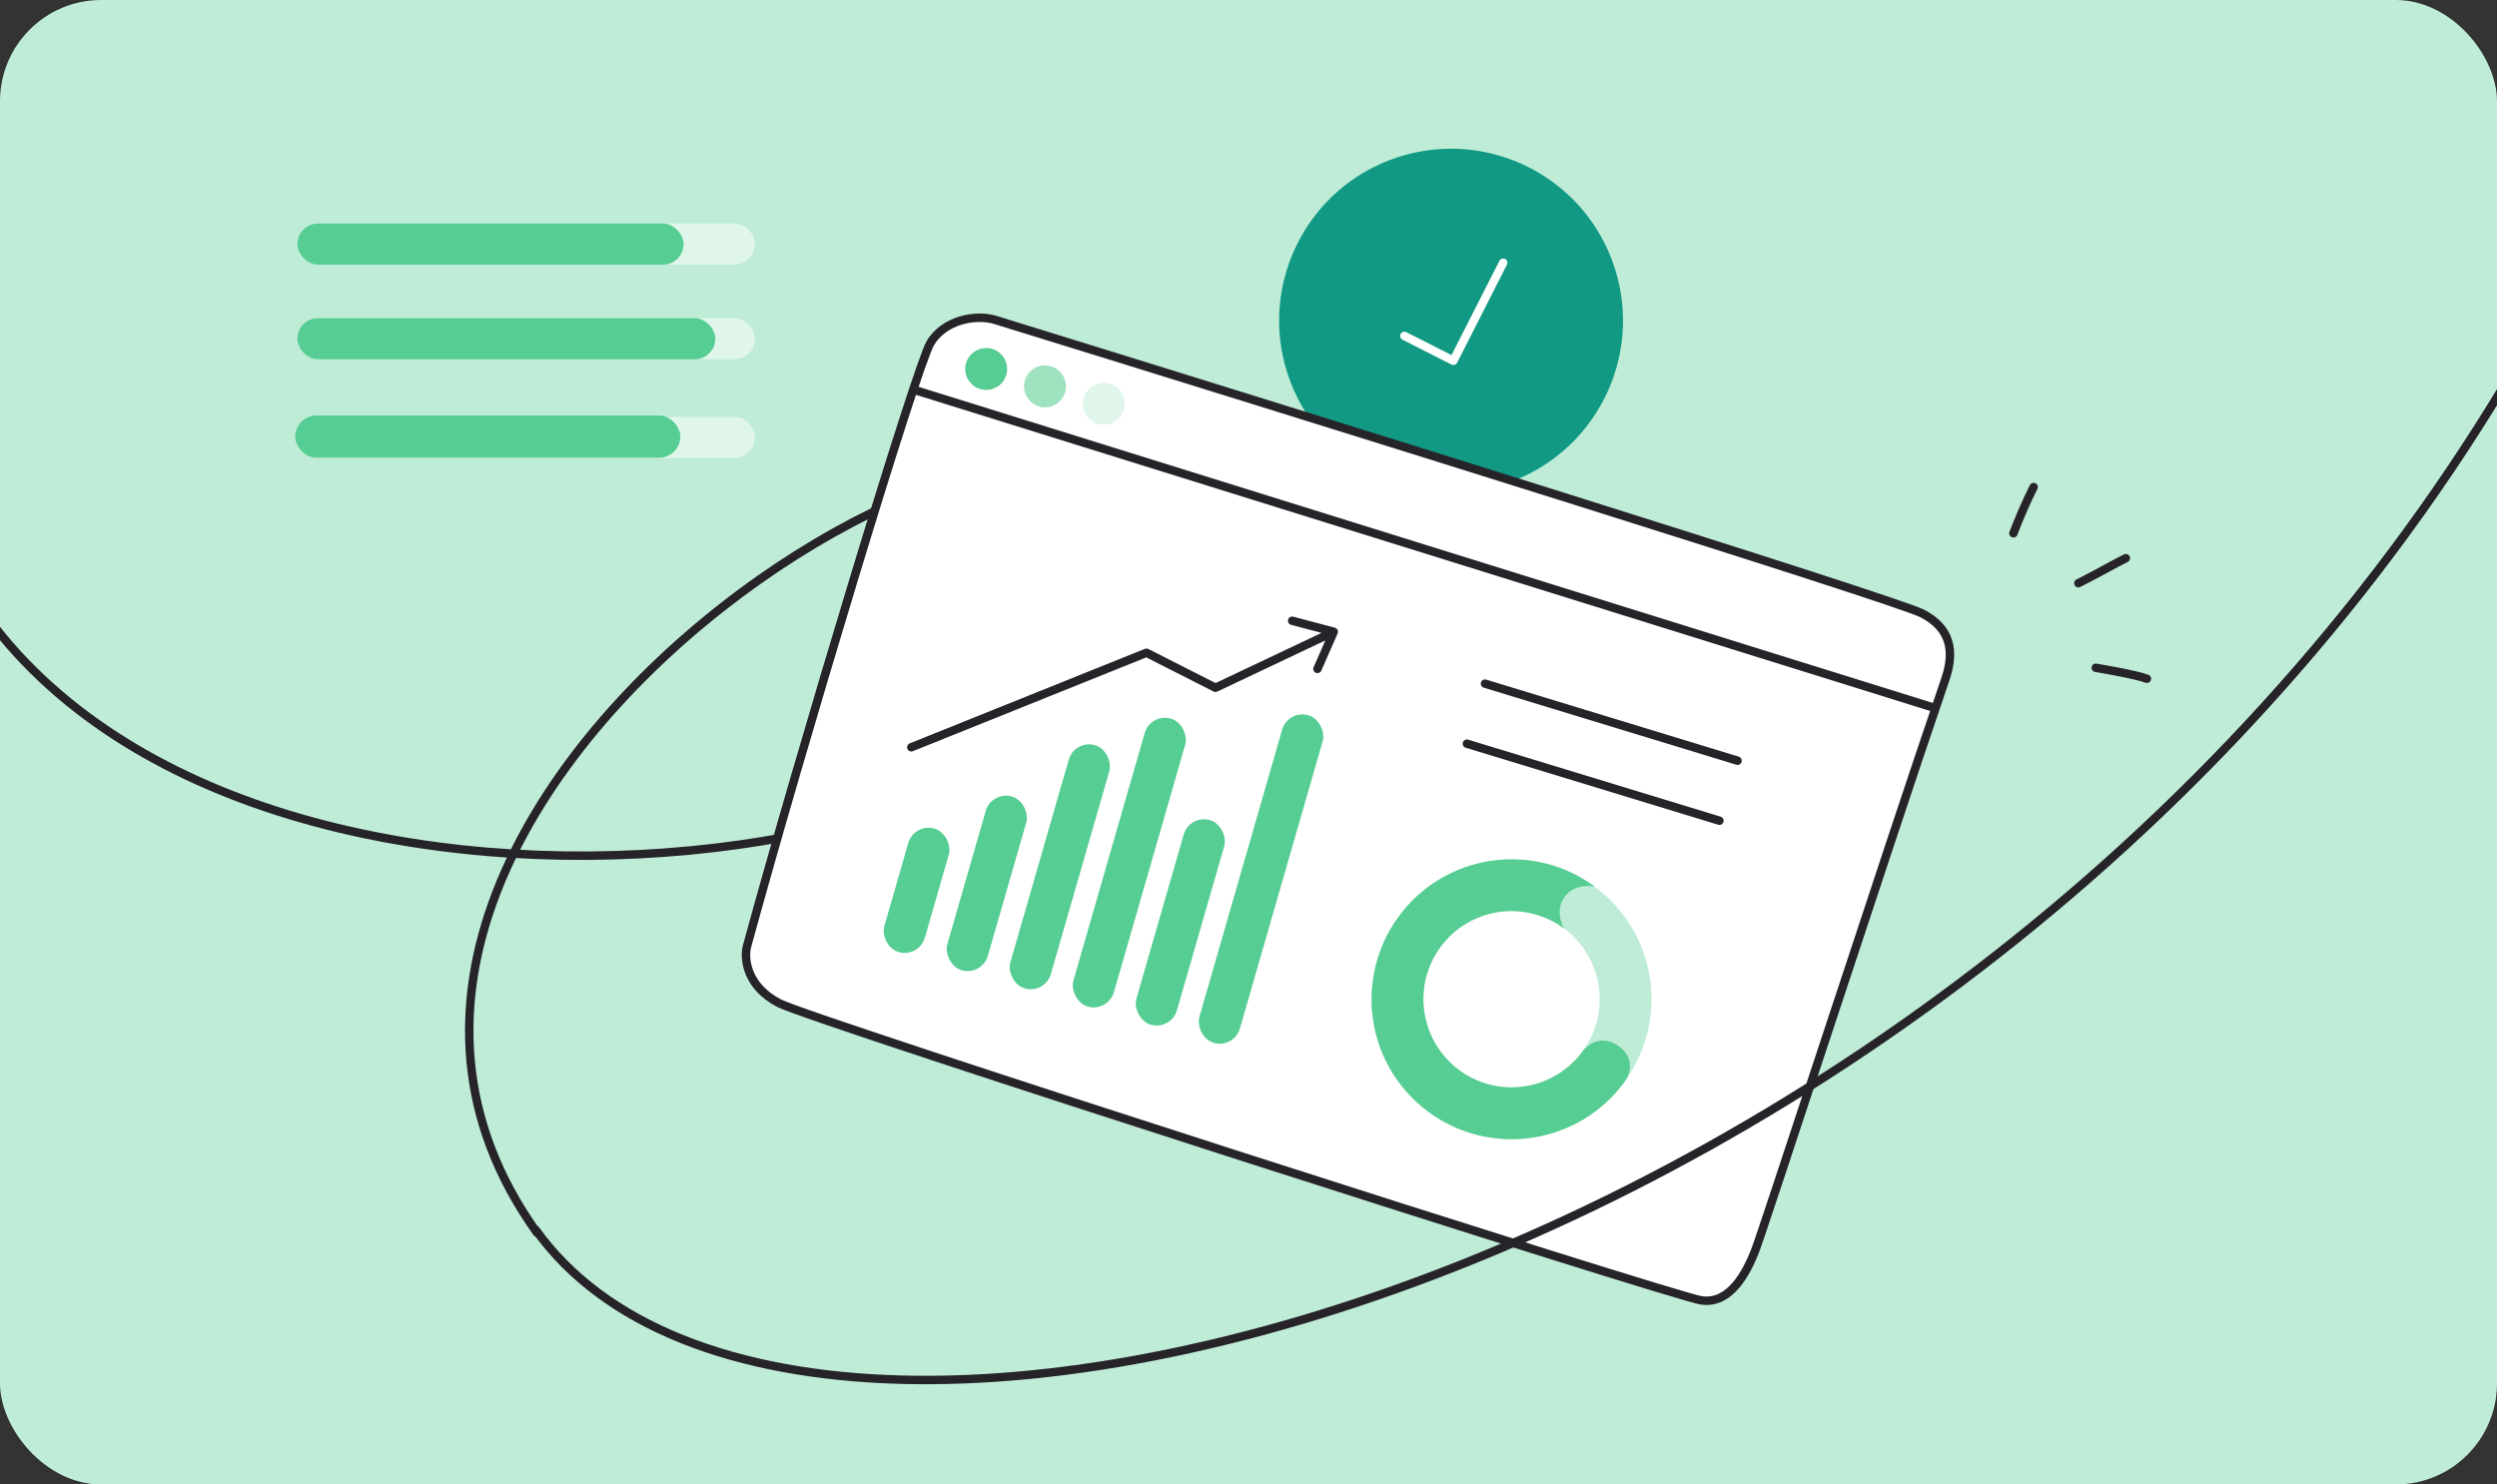 <svg width="592" height="352" viewBox="0 0 592 352" fill="none" xmlns="http://www.w3.org/2000/svg">
<rect x="0" y="0" width="592" height="352" fill="#333333" stroke="none"/>
<g clip-path="url(#clip0_4750_95712)">
<rect width="592" height="352" rx="24" fill="#BFECD6"/>
<path d="M126.494 292.87C126.816 293.319 127.44 293.422 127.889 293.101C128.338 292.779 128.442 292.155 128.121 291.706L126.494 292.87ZM-4.545 144.22L-3.725 143.647L-4.545 144.22ZM-23.592 82.323C-23.582 81.77 -24.022 81.315 -24.574 81.305C-25.126 81.296 -25.582 81.735 -25.591 82.287L-23.592 82.323ZM128.121 291.706C109.294 265.398 108.719 237.758 118.566 212.152C128.43 186.5 148.762 162.895 171.712 144.87C194.669 126.84 220.124 114.488 240.13 111.232C250.14 109.603 258.655 110.272 264.807 113.501C270.889 116.694 274.809 122.465 275.536 131.441L277.529 131.28C276.755 121.716 272.506 115.284 265.737 111.73C259.039 108.215 250.023 107.596 239.808 109.258C219.365 112.586 193.601 125.136 170.477 143.298C147.345 161.465 126.733 185.342 116.699 211.434C106.647 237.572 107.22 265.937 126.494 292.87L128.121 291.706ZM275.536 131.441C276.989 149.409 264.787 165.199 244.101 177.323C223.447 189.427 194.584 197.707 163.379 200.683C132.181 203.658 98.72 201.324 68.891 192.27C39.06 183.216 12.929 167.462 -3.725 143.647L-5.364 144.793C11.621 169.082 38.195 185.043 68.311 194.184C98.429 203.326 132.157 205.669 163.569 202.674C194.972 199.679 224.138 191.34 245.112 179.048C266.053 166.776 279.075 150.393 277.529 131.28L275.536 131.441ZM-3.725 143.647C-18.419 122.636 -23.936 101.955 -23.592 82.323L-25.591 82.287C-25.944 102.353 -20.293 123.446 -5.364 144.793L-3.725 143.647Z" fill="#262329"/>
<circle cx="344.027" cy="76.028" r="40.759" transform="rotate(-18.077 344.027 76.028)" fill="#119984"/>
<path d="M332.948 79.645L344.573 85.549L356.38 62.299" stroke="white" stroke-width="2" stroke-linecap="round" stroke-linejoin="round"/>
<rect x="70.492" y="53" width="108.506" height="9.755" rx="4.877" fill="#E0F6EB"/>
<rect x="70.492" y="53" width="91.572" height="9.755" rx="4.877" fill="#56CD92"/>
<rect x="70.492" y="75.436" width="108.506" height="9.755" rx="4.877" fill="#E0F6EB"/>
<rect x="70.492" y="75.436" width="99.098" height="9.755" rx="4.877" fill="#56CD92"/>
<rect x="70.492" y="98.848" width="108.506" height="9.755" rx="4.877" fill="#E0F6EB"/>
<rect x="70" y="98.527" width="91.302" height="10" rx="5" fill="#56CD92"/>
<path d="M416.047 296.754C414.113 301.601 410.224 309.404 403.318 308.334C396.412 307.265 192.555 241.946 184.725 237.877C176.895 233.807 176.38 227.202 177.101 224.408C189.725 178.077 217.298 86.933 220.55 81.395C223.835 75.8 231.401 74.448 236.019 75.876C306.584 97.683 449.326 142.136 455.774 145.488C462.222 148.839 463.584 154.112 461.228 161.005C446.73 203.438 417.982 291.908 416.047 296.754Z" fill="white"/>
<path d="M461.228 161.005L460.282 160.682L460.282 160.682L461.228 161.005ZM236.019 75.876L236.315 74.921L236.019 75.876ZM220.55 81.395L221.412 81.901L220.55 81.395ZM177.101 224.408L176.136 224.145L176.132 224.158L177.101 224.408ZM403.165 309.323C407.09 309.931 410.105 307.982 412.307 305.414C414.495 302.861 416 299.571 416.976 297.125L415.119 296.384C414.161 298.784 412.754 301.819 410.788 304.112C408.835 306.39 406.453 307.808 403.471 307.346L403.165 309.323ZM416.976 297.125C417.958 294.664 425.646 271.28 434.876 243.288C444.118 215.259 454.928 182.539 462.175 161.328L460.282 160.682C453.031 181.904 442.217 214.635 432.977 242.661C423.724 270.724 416.071 293.998 415.119 296.384L416.976 297.125ZM462.175 161.328C463.392 157.765 463.697 154.486 462.753 151.607C461.8 148.702 459.631 146.366 456.235 144.601L455.313 146.375C458.365 147.962 460.101 149.937 460.852 152.23C461.612 154.547 461.42 157.351 460.282 160.682L462.175 161.328ZM456.235 144.601C455.762 144.355 454.76 143.962 453.36 143.454C451.933 142.935 450.027 142.272 447.695 141.482C443.031 139.901 436.645 137.803 428.948 135.312C413.553 130.332 392.897 123.778 370.241 116.649C324.926 102.39 271.598 85.825 236.315 74.921L235.724 76.831C271.006 87.735 324.33 104.299 369.64 118.557C392.296 125.686 412.945 132.237 428.332 137.215C436.027 139.705 442.402 141.799 447.053 143.376C449.38 144.164 451.27 144.822 452.677 145.333C454.111 145.854 454.979 146.202 455.313 146.375L456.235 144.601ZM236.315 74.921C233.797 74.142 230.548 74.134 227.499 75.044C224.439 75.957 221.488 77.823 219.688 80.889L221.412 81.901C222.897 79.372 225.371 77.766 228.07 76.96C230.78 76.152 233.623 76.182 235.724 76.831L236.315 74.921ZM219.688 80.889C219.438 81.313 219.114 82.066 218.733 83.041C218.344 84.04 217.87 85.338 217.323 86.899C216.23 90.023 214.834 94.228 213.213 99.255C209.971 109.31 205.823 122.676 201.383 137.314C192.504 166.588 182.452 200.967 176.136 224.145L178.066 224.671C184.374 201.518 194.421 167.159 203.297 137.894C207.735 123.262 211.879 109.908 215.116 99.869C216.735 94.848 218.125 90.662 219.211 87.56C219.754 86.009 220.219 84.736 220.597 83.768C220.983 82.778 221.255 82.169 221.412 81.901L219.688 80.889ZM176.132 224.158C175.31 227.345 175.97 234.453 184.264 238.764L185.186 236.989C177.82 233.161 177.449 227.058 178.069 224.658L176.132 224.158ZM184.264 238.764C184.824 239.055 186.149 239.572 188.052 240.266C189.985 240.972 192.587 241.885 195.758 242.974C202.1 245.154 210.737 248.045 220.899 251.402C241.223 258.115 267.658 266.696 294.062 275.182C320.467 283.669 346.843 292.062 367.051 298.4C377.155 301.57 385.719 304.226 391.974 306.124C395.101 307.072 397.654 307.832 399.535 308.373C401.38 308.902 402.656 309.244 403.165 309.323L403.471 307.346C403.118 307.291 401.991 306.997 400.087 306.45C398.22 305.914 395.678 305.157 392.554 304.21C386.308 302.315 377.752 299.661 367.65 296.492C347.448 290.155 321.076 281.764 294.674 273.278C268.272 264.793 241.843 256.214 221.526 249.503C211.367 246.147 202.739 243.259 196.407 241.083C193.241 239.995 190.653 239.086 188.737 238.387C186.79 237.677 185.605 237.207 185.186 236.989L184.264 238.764Z" fill="#262329"/>
<path d="M492.743 138.291C495.665 136.868 501.423 133.636 503.999 132.352" stroke="#262329" stroke-width="2" stroke-linecap="round"/>
<path d="M477.35 126.448C478.503 123.41 480.432 118.821 482.145 115.487" stroke="#262329" stroke-width="2" stroke-linecap="round"/>
<path d="M496.875 158.342C497.547 158.478 506.016 159.847 509 160.944" stroke="#262329" stroke-width="2" stroke-linecap="round"/>
<path d="M411.942 180.373L352.068 162.108" stroke="#262329" stroke-width="2" stroke-linecap="round"/>
<path d="M407.645 194.604L347.771 176.34" stroke="#262329" stroke-width="2" stroke-linecap="round"/>
<path d="M337.596 234.588C336.299 246.056 344.543 256.403 356.01 257.7C367.477 258.997 377.825 250.752 379.122 239.285C380.419 227.818 372.174 217.471 360.707 216.174C357.654 215.828 354.822 213.521 355.291 209.376C355.844 204.491 359.646 203.684 362.089 203.96C380.301 206.02 393.395 222.454 391.335 240.667C389.275 258.879 372.841 271.973 354.629 269.913C336.416 267.853 323.322 251.419 325.382 233.207C325.382 233.207 326.731 237.689 331.005 238.172C335.28 238.656 337.596 234.588 337.596 234.588Z" fill="#BFECD6"/>
<path d="M370.777 220.133C361.495 213.276 348.412 215.243 341.555 224.525C334.698 233.807 336.664 246.891 345.947 253.748C355.229 260.604 368.312 258.638 375.169 249.356C376.995 246.884 380.409 245.586 383.764 248.064C387.719 250.985 386.516 254.681 385.056 256.659C374.166 271.401 353.386 274.524 338.644 263.634C323.901 252.744 320.778 231.965 331.668 217.222C342.558 202.479 363.338 199.357 378.08 210.247C378.08 210.247 373.525 209.174 370.969 212.634C368.412 216.094 370.777 220.133 370.777 220.133Z" fill="#56CD92"/>
<rect x="235.086" y="187.479" width="9.996" height="42.879" rx="4.998" transform="rotate(16.071 235.086 187.479)" fill="#56CD92"/>
<rect x="216.723" y="195.083" width="9.996" height="30.491" rx="4.998" transform="rotate(16.071 216.723 195.083)" fill="#56CD92"/>
<rect x="254.777" y="175.307" width="9.996" height="60.03" rx="4.998" transform="rotate(16.071 254.777 175.307)" fill="#56CD92"/>
<rect x="272.777" y="169.007" width="9.996" height="71.062" rx="4.998" transform="rotate(16.071 272.777 169.007)" fill="#56CD92"/>
<rect x="282.027" y="193.067" width="9.996" height="50.502" rx="4.998" transform="rotate(16.071 282.027 193.067)" fill="#56CD92"/>
<rect x="305.363" y="168.209" width="9.996" height="80.853" rx="4.998" transform="rotate(16.071 305.363 168.209)" fill="#56CD92"/>
<path d="M216.059 177.193L271.812 154.781L288.171 163.083L316.214 149.805M316.214 149.805L306.357 147.193M316.214 149.805L312.353 158.606" stroke="#262329" stroke-width="2" stroke-linecap="round" stroke-linejoin="round"/>
<path d="M217.483 92.675L458.585 167.843" stroke="#262329" stroke-width="2" stroke-linecap="round" stroke-linejoin="round"/>
<circle cx="233.81" cy="87.492" r="4.968" transform="rotate(36.453 233.81 87.492)" fill="#56CD92"/>
<circle cx="247.751" cy="91.614" r="4.968" transform="rotate(36.453 247.751 91.614)" fill="#9EE2C0"/>
<circle cx="261.689" cy="95.735" r="4.968" transform="rotate(36.453 261.689 95.735)" fill="#E0F6EB"/>
<path d="M127.816 291.028C127.495 290.579 126.87 290.475 126.421 290.797C125.972 291.118 125.868 291.743 126.19 292.192L127.816 291.028ZM612.947 58.404C613.192 57.909 612.99 57.309 612.496 57.063C612.001 56.818 611.401 57.02 611.155 57.514L612.947 58.404ZM611.155 57.514C551.893 176.883 447.124 257.901 349.039 297.711C299.997 317.616 252.676 327.198 213.599 326.15C174.49 325.1 143.839 313.416 127.816 291.028L126.19 292.192C142.741 315.319 174.159 327.092 213.545 328.149C252.964 329.207 300.562 319.545 349.792 299.565C448.25 259.603 553.432 178.28 612.947 58.404L611.155 57.514Z" fill="#262329"/>
</g>
<defs>
<clipPath id="clip0_4750_95712">
<rect width="592" height="352" rx="24" fill="white"/>
</clipPath>
</defs>
</svg>
